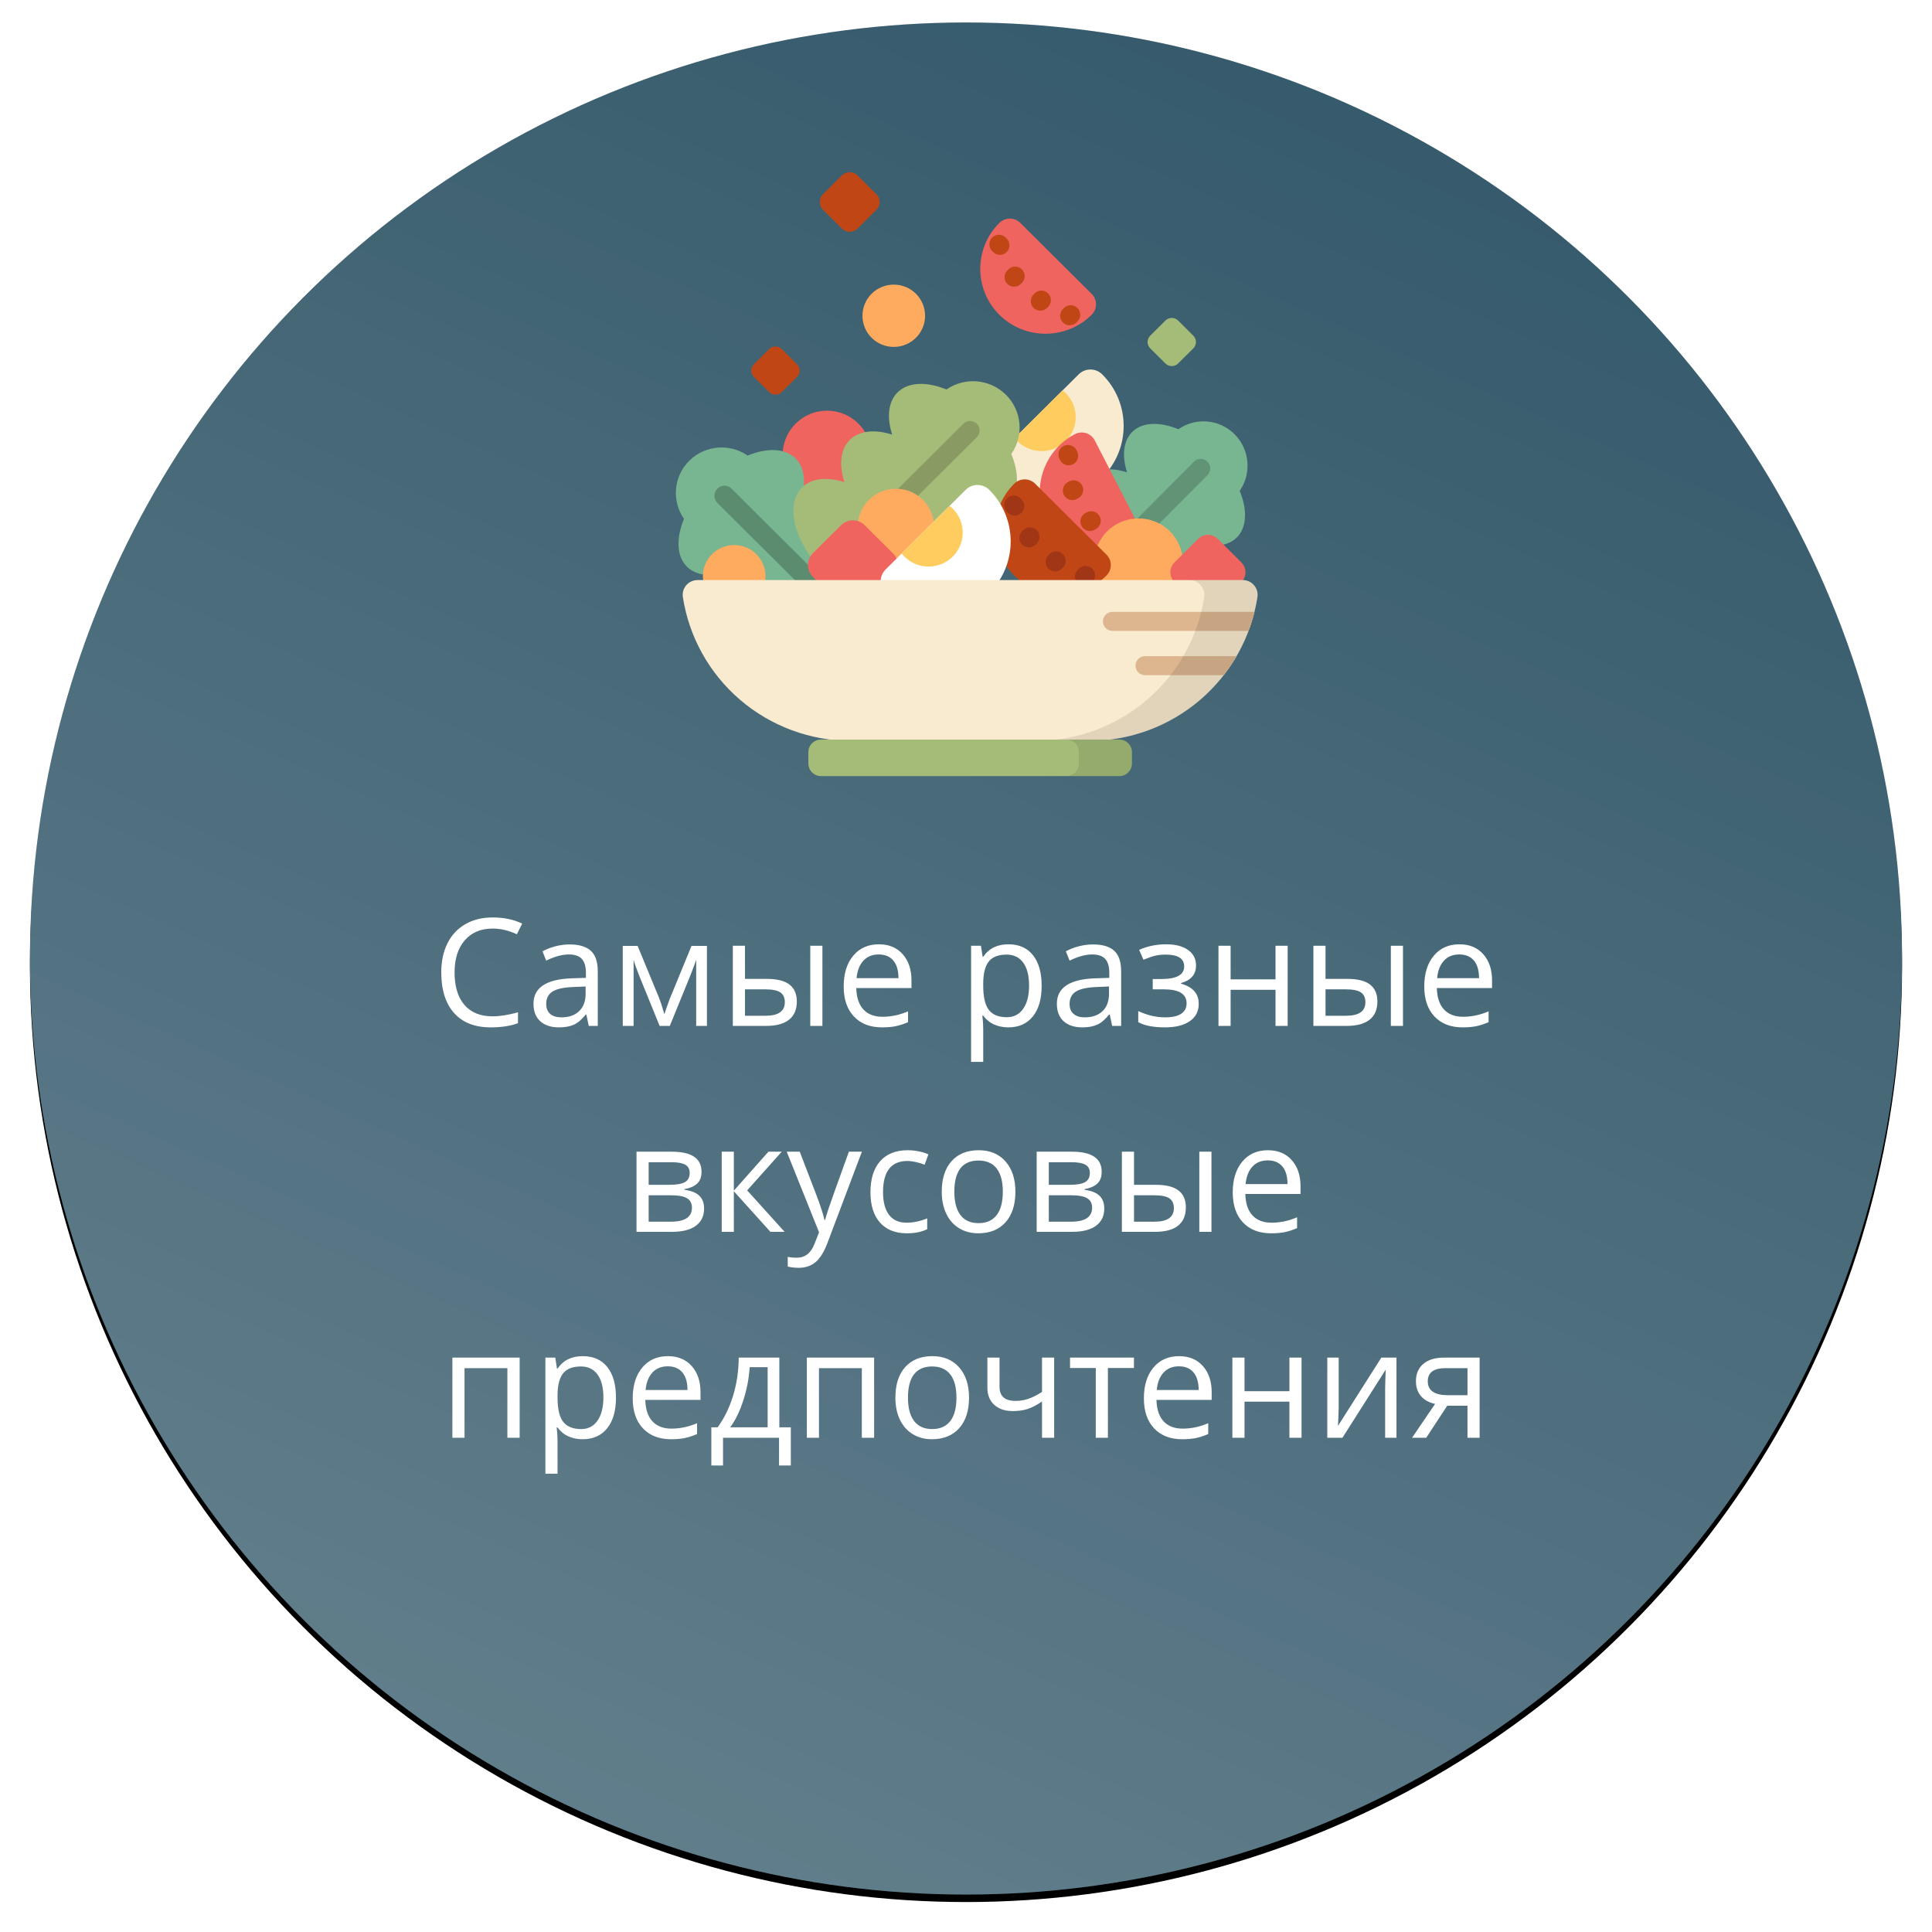 <?xml version="1.0" encoding="UTF-8"?> <svg xmlns="http://www.w3.org/2000/svg" xmlns:xlink="http://www.w3.org/1999/xlink" width="516px" height="516px" viewBox="0 0 516 516"> <title>Group 79</title> <defs> <linearGradient x1="12.581%" y1="0%" x2="85.945%" y2="100%" id="linearGradient-1"> <stop stop-color="#385F71" offset="0%"></stop> <stop stop-color="#385F71" offset="100%"></stop> </linearGradient> <linearGradient x1="72.721%" y1="3.035%" x2="18.407%" y2="124.239%" id="linearGradient-2"> <stop stop-color="#FFFFFF" stop-opacity="0" offset="0%"></stop> <stop stop-color="#FFFFFF" stop-opacity="0.226" offset="76.531%"></stop> <stop stop-color="#FFFFFF" stop-opacity="0" offset="100%"></stop> </linearGradient> <circle id="path-3" cx="250" cy="250" r="250"></circle> <filter x="-2.6%" y="-2.2%" width="105.2%" height="105.2%" filterUnits="objectBoundingBox" id="filter-4"> <feOffset dx="0" dy="2" in="SourceAlpha" result="shadowOffsetOuter1"></feOffset> <feGaussianBlur stdDeviation="4" in="shadowOffsetOuter1" result="shadowBlurOuter1"></feGaussianBlur> <feColorMatrix values="0 0 0 0 0 0 0 0 0 0 0 0 0 0 0 0 0 0 0.197 0" type="matrix" in="shadowBlurOuter1"></feColorMatrix> </filter> </defs> <g id="Page-1" stroke="none" stroke-width="1" fill="none" fill-rule="evenodd"> <g id="Group-79" transform="translate(8, 6)"> <g id="Oval"> <use fill="black" fill-opacity="1" filter="url(#filter-4)" xlink:href="#path-3"></use> <use fill="url(#linearGradient-1)" fill-rule="evenodd" xlink:href="#path-3"></use> <use fill="url(#linearGradient-2)" fill-rule="evenodd" xlink:href="#path-3"></use> <use fill-opacity="0.05" fill="#000000" fill-rule="evenodd" xlink:href="#path-3"></use> </g> <path d="M123.018,268.391 C125.921,268.391 128.363,268.02 130.342,267.277 L130.342,267.277 L130.342,264.367 C127.79,265.083 125.518,265.441 123.525,265.441 C120.283,265.441 117.786,264.423 116.035,262.385 C114.284,260.347 113.408,257.46 113.408,253.723 C113.408,250.09 114.316,247.229 116.133,245.139 C117.949,243.049 120.426,242.004 123.564,242.004 C125.726,242.004 127.887,242.512 130.049,243.527 L130.049,243.527 L131.455,240.676 C129.215,239.582 126.598,239.035 123.604,239.035 C120.791,239.035 118.346,239.634 116.27,240.832 C114.193,242.03 112.604,243.736 111.504,245.949 C110.404,248.163 109.854,250.741 109.854,253.684 C109.854,258.384 110.996,262.01 113.281,264.562 C115.566,267.115 118.812,268.391 123.018,268.391 Z M141.279,268.391 C142.868,268.391 144.193,268.153 145.254,267.678 C146.315,267.202 147.38,266.294 148.447,264.953 L148.447,264.953 L148.604,264.953 L149.248,268 L151.65,268 L151.65,253.391 C151.65,250.891 151.035,249.074 149.805,247.941 C148.574,246.809 146.683,246.242 144.131,246.242 C142.868,246.242 141.608,246.405 140.352,246.73 C139.095,247.056 137.939,247.505 136.885,248.078 L136.885,248.078 L137.881,250.559 C140.133,249.465 142.152,248.918 143.936,248.918 C145.524,248.918 146.68,249.318 147.402,250.119 C148.125,250.92 148.486,252.16 148.486,253.84 L148.486,253.84 L148.486,255.168 L144.854,255.285 C137.939,255.493 134.482,257.759 134.482,262.082 C134.482,264.1 135.085,265.656 136.289,266.75 C137.493,267.844 139.157,268.391 141.279,268.391 Z M141.924,265.715 C140.648,265.715 139.655,265.409 138.945,264.797 C138.236,264.185 137.881,263.293 137.881,262.121 C137.881,260.624 138.451,259.52 139.59,258.811 C140.729,258.101 142.588,257.701 145.166,257.609 L145.166,257.609 L148.408,257.473 L148.408,259.406 C148.408,261.398 147.832,262.948 146.68,264.055 C145.527,265.161 143.942,265.715 141.924,265.715 Z M161.221,268 L161.221,250.324 C161.481,251.301 161.956,252.661 162.646,254.406 L162.646,254.406 L168.174,268 L170.889,268 L176.416,254.445 L177.549,251.457 L177.939,250.324 L177.939,268 L180.811,268 L180.811,246.633 L176.689,246.633 L170.889,260.754 L170.049,263.059 L169.443,264.875 C168.975,263.195 168.46,261.639 167.9,260.207 L167.9,260.207 L162.295,246.633 L158.33,246.633 L158.33,268 L161.221,268 Z M196.611,268 C199.307,268 201.348,267.45 202.734,266.35 C204.121,265.249 204.814,263.625 204.814,261.477 C204.814,259.471 204.16,257.964 202.852,256.955 C201.543,255.946 199.528,255.441 196.807,255.441 L196.807,255.441 L190.967,255.441 L190.967,246.594 L187.725,246.594 L187.725,268 L196.611,268 Z M211.65,268 L211.65,246.594 L208.408,246.594 L208.408,268 L211.65,268 Z M196.455,265.285 L190.967,265.285 L190.967,258.234 L196.357,258.234 C198.271,258.234 199.626,258.508 200.42,259.055 C201.214,259.602 201.611,260.474 201.611,261.672 C201.611,264.081 199.893,265.285 196.455,265.285 L196.455,265.285 Z M227.568,268.391 C229.014,268.391 230.247,268.283 231.27,268.068 C232.292,267.854 233.376,267.499 234.521,267.004 L234.521,267.004 L234.521,264.113 C232.269,265.077 229.99,265.559 227.686,265.559 C225.498,265.559 223.802,264.908 222.598,263.605 C221.393,262.303 220.758,260.396 220.693,257.883 L220.693,257.883 L235.439,257.883 L235.439,255.832 C235.439,252.941 234.658,250.614 233.096,248.85 C231.533,247.085 229.411,246.203 226.729,246.203 C223.864,246.203 221.582,247.219 219.883,249.25 C218.184,251.281 217.334,254.022 217.334,257.473 C217.334,260.897 218.249,263.573 220.078,265.5 C221.908,267.427 224.404,268.391 227.568,268.391 Z M231.963,255.246 L220.771,255.246 C220.954,253.267 221.556,251.717 222.578,250.598 C223.6,249.478 224.971,248.918 226.689,248.918 C228.382,248.918 229.684,249.462 230.596,250.549 C231.507,251.636 231.963,253.202 231.963,255.246 L231.963,255.246 Z M254.6,277.609 L254.6,268.801 C254.6,267.681 254.521,266.496 254.365,265.246 L254.365,265.246 L254.6,265.246 C255.381,266.314 256.348,267.105 257.5,267.619 C258.652,268.133 259.925,268.391 261.318,268.391 C264.105,268.391 266.283,267.417 267.852,265.471 C269.421,263.524 270.205,260.793 270.205,257.277 C270.205,253.775 269.434,251.053 267.891,249.113 C266.348,247.173 264.157,246.203 261.318,246.203 C259.886,246.203 258.617,246.464 257.51,246.984 C256.403,247.505 255.433,248.352 254.6,249.523 L254.6,249.523 L254.443,249.523 L253.994,246.594 L251.357,246.594 L251.357,277.609 L254.6,277.609 Z M260.928,265.676 C258.714,265.676 257.106,265.028 256.104,263.732 C255.101,262.437 254.6,260.285 254.6,257.277 L254.6,257.277 L254.6,256.555 C254.626,253.911 255.127,251.984 256.104,250.773 C257.08,249.562 258.662,248.957 260.85,248.957 C262.751,248.957 264.225,249.67 265.273,251.096 C266.322,252.521 266.846,254.569 266.846,257.238 C266.846,259.868 266.322,261.932 265.273,263.43 C264.225,264.927 262.777,265.676 260.928,265.676 Z M281.064,268.391 C282.653,268.391 283.978,268.153 285.039,267.678 C286.1,267.202 287.165,266.294 288.232,264.953 L288.232,264.953 L288.389,264.953 L289.033,268 L291.436,268 L291.436,253.391 C291.436,250.891 290.82,249.074 289.59,247.941 C288.359,246.809 286.468,246.242 283.916,246.242 C282.653,246.242 281.393,246.405 280.137,246.73 C278.88,247.056 277.725,247.505 276.67,248.078 L276.67,248.078 L277.666,250.559 C279.919,249.465 281.937,248.918 283.721,248.918 C285.309,248.918 286.465,249.318 287.188,250.119 C287.91,250.92 288.271,252.16 288.271,253.84 L288.271,253.84 L288.271,255.168 L284.639,255.285 C277.725,255.493 274.268,257.759 274.268,262.082 C274.268,264.1 274.87,265.656 276.074,266.75 C277.279,267.844 278.942,268.391 281.064,268.391 Z M281.709,265.715 C280.433,265.715 279.44,265.409 278.73,264.797 C278.021,264.185 277.666,263.293 277.666,262.121 C277.666,260.624 278.236,259.52 279.375,258.811 C280.514,258.101 282.373,257.701 284.951,257.609 L284.951,257.609 L288.193,257.473 L288.193,259.406 C288.193,261.398 287.617,262.948 286.465,264.055 C285.312,265.161 283.727,265.715 281.709,265.715 Z M303.154,268.391 C305.967,268.391 308.171,267.84 309.766,266.74 C311.361,265.64 312.158,264.1 312.158,262.121 C312.158,260.78 311.781,259.663 311.025,258.771 C310.27,257.88 309.072,257.193 307.432,256.711 L307.432,256.711 L307.432,256.555 C310.101,255.812 311.436,254.243 311.436,251.848 C311.436,250.103 310.726,248.726 309.307,247.717 C307.887,246.708 305.947,246.203 303.486,246.203 C300.869,246.203 298.454,246.698 296.24,247.688 L296.24,247.688 L297.393,250.324 C298.721,249.777 299.795,249.413 300.615,249.23 C301.436,249.048 302.347,248.957 303.35,248.957 C306.631,248.957 308.271,250.012 308.271,252.121 C308.271,254.361 306.247,255.48 302.197,255.48 L302.197,255.48 L299.873,255.48 L299.873,258.234 L302.842,258.234 C306.891,258.234 308.916,259.478 308.916,261.965 C308.916,263.176 308.438,264.104 307.48,264.748 C306.523,265.393 305.107,265.715 303.232,265.715 C300.798,265.715 298.389,265.155 296.006,264.035 L296.006,264.035 L296.006,267.004 C297.686,267.928 300.068,268.391 303.154,268.391 Z M320.674,268 L320.674,258.352 L332.666,258.352 L332.666,268 L335.908,268 L335.908,246.594 L332.666,246.594 L332.666,255.559 L320.674,255.559 L320.674,246.594 L317.432,246.594 L317.432,268 L320.674,268 Z M351.67,268 C354.365,268 356.406,267.45 357.793,266.35 C359.18,265.249 359.873,263.625 359.873,261.477 C359.873,259.471 359.219,257.964 357.91,256.955 C356.602,255.946 354.587,255.441 351.865,255.441 L351.865,255.441 L346.025,255.441 L346.025,246.594 L342.783,246.594 L342.783,268 L351.67,268 Z M366.709,268 L366.709,246.594 L363.467,246.594 L363.467,268 L366.709,268 Z M351.514,265.285 L346.025,265.285 L346.025,258.234 L351.416,258.234 C353.33,258.234 354.684,258.508 355.479,259.055 C356.273,259.602 356.67,260.474 356.67,261.672 C356.67,264.081 354.951,265.285 351.514,265.285 L351.514,265.285 Z M382.627,268.391 C384.072,268.391 385.306,268.283 386.328,268.068 C387.35,267.854 388.434,267.499 389.58,267.004 L389.58,267.004 L389.58,264.113 C387.327,265.077 385.049,265.559 382.744,265.559 C380.557,265.559 378.861,264.908 377.656,263.605 C376.452,262.303 375.817,260.396 375.752,257.883 L375.752,257.883 L390.498,257.883 L390.498,255.832 C390.498,252.941 389.717,250.614 388.154,248.85 C386.592,247.085 384.469,246.203 381.787,246.203 C378.923,246.203 376.641,247.219 374.941,249.25 C373.242,251.281 372.393,254.022 372.393,257.473 C372.393,260.897 373.307,263.573 375.137,265.5 C376.966,267.427 379.463,268.391 382.627,268.391 Z M387.021,255.246 L375.83,255.246 C376.012,253.267 376.615,251.717 377.637,250.598 C378.659,249.478 380.029,248.918 381.748,248.918 C383.441,248.918 384.743,249.462 385.654,250.549 C386.566,251.636 387.021,253.202 387.021,255.246 L387.021,255.246 Z M171.436,323 C174.248,323 176.387,322.46 177.852,321.379 C179.316,320.298 180.049,318.762 180.049,316.77 C180.049,315.324 179.629,314.191 178.789,313.371 C177.949,312.551 176.618,312.017 174.795,311.77 L174.795,311.77 L174.795,311.594 C176.24,311.346 177.363,310.861 178.164,310.139 C178.965,309.416 179.365,308.358 179.365,306.965 C179.365,303.384 176.709,301.594 171.396,301.594 L171.396,301.594 L162.002,301.594 L162.002,323 L171.436,323 Z M170.732,310.441 L165.244,310.441 L165.244,304.406 L171.357,304.406 C172.985,304.406 174.199,304.624 175,305.061 C175.801,305.497 176.201,306.236 176.201,307.277 C176.201,308.397 175.791,309.204 174.971,309.699 C174.15,310.194 172.738,310.441 170.732,310.441 L170.732,310.441 Z M171.201,320.285 L165.244,320.285 L165.244,313.234 L171.123,313.234 C173.154,313.234 174.609,313.498 175.488,314.025 C176.367,314.553 176.807,315.396 176.807,316.555 C176.807,319.042 174.938,320.285 171.201,320.285 L171.201,320.285 Z M187.998,323 L187.998,312.16 L197.764,323 L201.553,323 L191.553,311.926 L200.791,301.594 L197.236,301.594 L187.998,312.004 L187.998,301.594 L184.756,301.594 L184.756,323 L187.998,323 Z M205.322,332.609 C207.093,332.609 208.587,332.105 209.805,331.096 C211.022,330.087 212.087,328.378 212.998,325.969 L212.998,325.969 L222.197,301.594 L218.721,301.594 C215.726,309.875 213.958,314.82 213.418,316.428 C212.878,318.036 212.523,319.172 212.354,319.836 L212.354,319.836 L212.197,319.836 C211.95,318.599 211.312,316.587 210.283,313.801 L210.283,313.801 L205.596,301.594 L202.119,301.594 L210.752,323.117 L209.561,326.164 C208.61,328.664 207.021,329.914 204.795,329.914 C203.91,329.914 203.109,329.836 202.393,329.68 L202.393,329.68 L202.393,332.277 C203.356,332.499 204.333,332.609 205.322,332.609 Z M234.229,323.391 C236.403,323.391 238.206,323.02 239.639,322.277 L239.639,322.277 L239.639,319.406 C237.764,320.174 235.934,320.559 234.15,320.559 C232.067,320.559 230.495,319.855 229.434,318.449 C228.372,317.043 227.842,315.025 227.842,312.395 C227.842,306.848 230.016,304.074 234.365,304.074 C235.016,304.074 235.765,304.169 236.611,304.357 C237.458,304.546 238.239,304.784 238.955,305.07 L238.955,305.07 L239.951,302.316 C239.365,302.017 238.558,301.757 237.529,301.535 C236.501,301.314 235.472,301.203 234.443,301.203 C231.253,301.203 228.796,302.18 227.07,304.133 C225.345,306.086 224.482,308.853 224.482,312.434 C224.482,315.923 225.332,318.622 227.031,320.529 C228.73,322.437 231.13,323.391 234.229,323.391 Z M253.271,323.391 C256.37,323.391 258.799,322.411 260.557,320.451 C262.314,318.492 263.193,315.767 263.193,312.277 C263.193,308.879 262.311,306.184 260.547,304.191 C258.783,302.199 256.403,301.203 253.408,301.203 C250.309,301.203 247.887,302.176 246.143,304.123 C244.398,306.07 243.525,308.788 243.525,312.277 C243.525,314.53 243.929,316.496 244.736,318.176 C245.544,319.855 246.689,321.145 248.174,322.043 C249.658,322.941 251.357,323.391 253.271,323.391 Z M253.35,320.676 C251.227,320.676 249.619,319.96 248.525,318.527 C247.432,317.095 246.885,315.012 246.885,312.277 C246.885,309.517 247.425,307.44 248.506,306.047 C249.587,304.654 251.188,303.957 253.311,303.957 C255.459,303.957 257.083,304.663 258.184,306.076 C259.284,307.489 259.834,309.556 259.834,312.277 C259.834,315.025 259.284,317.111 258.184,318.537 C257.083,319.963 255.472,320.676 253.35,320.676 Z M278.311,323 C281.123,323 283.262,322.46 284.727,321.379 C286.191,320.298 286.924,318.762 286.924,316.77 C286.924,315.324 286.504,314.191 285.664,313.371 C284.824,312.551 283.493,312.017 281.67,311.77 L281.67,311.77 L281.67,311.594 C283.115,311.346 284.238,310.861 285.039,310.139 C285.84,309.416 286.24,308.358 286.24,306.965 C286.24,303.384 283.584,301.594 278.271,301.594 L278.271,301.594 L268.877,301.594 L268.877,323 L278.311,323 Z M277.607,310.441 L272.119,310.441 L272.119,304.406 L278.232,304.406 C279.86,304.406 281.074,304.624 281.875,305.061 C282.676,305.497 283.076,306.236 283.076,307.277 C283.076,308.397 282.666,309.204 281.846,309.699 C281.025,310.194 279.613,310.441 277.607,310.441 L277.607,310.441 Z M278.076,320.285 L272.119,320.285 L272.119,313.234 L277.998,313.234 C280.029,313.234 281.484,313.498 282.363,314.025 C283.242,314.553 283.682,315.396 283.682,316.555 C283.682,319.042 281.813,320.285 278.076,320.285 L278.076,320.285 Z M300.518,323 C303.213,323 305.254,322.45 306.641,321.35 C308.027,320.249 308.721,318.625 308.721,316.477 C308.721,314.471 308.066,312.964 306.758,311.955 C305.449,310.946 303.434,310.441 300.713,310.441 L300.713,310.441 L294.873,310.441 L294.873,301.594 L291.631,301.594 L291.631,323 L300.518,323 Z M315.557,323 L315.557,301.594 L312.314,301.594 L312.314,323 L315.557,323 Z M300.361,320.285 L294.873,320.285 L294.873,313.234 L300.264,313.234 C302.178,313.234 303.532,313.508 304.326,314.055 C305.12,314.602 305.518,315.474 305.518,316.672 C305.518,319.081 303.799,320.285 300.361,320.285 L300.361,320.285 Z M331.475,323.391 C332.92,323.391 334.154,323.283 335.176,323.068 C336.198,322.854 337.282,322.499 338.428,322.004 L338.428,322.004 L338.428,319.113 C336.175,320.077 333.896,320.559 331.592,320.559 C329.404,320.559 327.708,319.908 326.504,318.605 C325.299,317.303 324.665,315.396 324.6,312.883 L324.6,312.883 L339.346,312.883 L339.346,310.832 C339.346,307.941 338.564,305.614 337.002,303.85 C335.439,302.085 333.317,301.203 330.635,301.203 C327.77,301.203 325.488,302.219 323.789,304.25 C322.09,306.281 321.24,309.022 321.24,312.473 C321.24,315.897 322.155,318.573 323.984,320.5 C325.814,322.427 328.311,323.391 331.475,323.391 Z M335.869,310.246 L324.678,310.246 C324.86,308.267 325.462,306.717 326.484,305.598 C327.507,304.478 328.877,303.918 330.596,303.918 C332.288,303.918 333.59,304.462 334.502,305.549 C335.413,306.636 335.869,308.202 335.869,310.246 L335.869,310.246 Z M116.064,378 L116.064,359.406 L127.51,359.406 L127.51,378 L130.791,378 L130.791,356.594 L112.822,356.594 L112.822,378 L116.064,378 Z M140.908,387.609 L140.908,378.801 C140.908,377.681 140.83,376.496 140.674,375.246 L140.674,375.246 L140.908,375.246 C141.689,376.314 142.656,377.105 143.809,377.619 C144.961,378.133 146.234,378.391 147.627,378.391 C150.413,378.391 152.591,377.417 154.16,375.471 C155.729,373.524 156.514,370.793 156.514,367.277 C156.514,363.775 155.742,361.053 154.199,359.113 C152.656,357.173 150.465,356.203 147.627,356.203 C146.195,356.203 144.925,356.464 143.818,356.984 C142.712,357.505 141.742,358.352 140.908,359.523 L140.908,359.523 L140.752,359.523 L140.303,356.594 L137.666,356.594 L137.666,387.609 L140.908,387.609 Z M147.236,375.676 C145.023,375.676 143.415,375.028 142.412,373.732 C141.41,372.437 140.908,370.285 140.908,367.277 L140.908,367.277 L140.908,366.555 C140.934,363.911 141.436,361.984 142.412,360.773 C143.389,359.562 144.971,358.957 147.158,358.957 C149.059,358.957 150.534,359.67 151.582,361.096 C152.63,362.521 153.154,364.569 153.154,367.238 C153.154,369.868 152.63,371.932 151.582,373.43 C150.534,374.927 149.085,375.676 147.236,375.676 Z M171.221,378.391 C172.666,378.391 173.9,378.283 174.922,378.068 C175.944,377.854 177.028,377.499 178.174,377.004 L178.174,377.004 L178.174,374.113 C175.921,375.077 173.643,375.559 171.338,375.559 C169.15,375.559 167.454,374.908 166.25,373.605 C165.046,372.303 164.411,370.396 164.346,367.883 L164.346,367.883 L179.092,367.883 L179.092,365.832 C179.092,362.941 178.311,360.614 176.748,358.85 C175.186,357.085 173.063,356.203 170.381,356.203 C167.516,356.203 165.234,357.219 163.535,359.25 C161.836,361.281 160.986,364.022 160.986,367.473 C160.986,370.897 161.901,373.573 163.73,375.5 C165.56,377.427 168.057,378.391 171.221,378.391 Z M175.615,365.246 L164.424,365.246 C164.606,363.267 165.208,361.717 166.23,360.598 C167.253,359.478 168.623,358.918 170.342,358.918 C172.035,358.918 173.337,359.462 174.248,360.549 C175.16,361.636 175.615,363.202 175.615,365.246 L175.615,365.246 Z M185.107,385.402 L185.107,378 L200.068,378 L200.068,385.402 L203.213,385.402 L203.213,375.207 L200.146,375.207 L200.146,356.594 L189.307,356.594 C189.268,360.253 188.753,363.677 187.764,366.867 C186.774,370.057 185.407,372.837 183.662,375.207 L183.662,375.207 L181.982,375.207 L181.982,385.402 L185.107,385.402 Z M197.021,375.207 L187.021,375.207 C188.428,373.319 189.603,370.894 190.547,367.932 C191.491,364.969 192.048,362.043 192.217,359.152 L192.217,359.152 L197.021,359.152 L197.021,375.207 Z M210.732,378 L210.732,359.406 L222.178,359.406 L222.178,378 L225.459,378 L225.459,356.594 L207.49,356.594 L207.49,378 L210.732,378 Z M240.889,378.391 C243.988,378.391 246.416,377.411 248.174,375.451 C249.932,373.492 250.811,370.767 250.811,367.277 C250.811,363.879 249.928,361.184 248.164,359.191 C246.4,357.199 244.02,356.203 241.025,356.203 C237.926,356.203 235.505,357.176 233.76,359.123 C232.015,361.07 231.143,363.788 231.143,367.277 C231.143,369.53 231.546,371.496 232.354,373.176 C233.161,374.855 234.307,376.145 235.791,377.043 C237.275,377.941 238.975,378.391 240.889,378.391 Z M240.967,375.676 C238.844,375.676 237.236,374.96 236.143,373.527 C235.049,372.095 234.502,370.012 234.502,367.277 C234.502,364.517 235.042,362.44 236.123,361.047 C237.204,359.654 238.805,358.957 240.928,358.957 C243.076,358.957 244.701,359.663 245.801,361.076 C246.901,362.489 247.451,364.556 247.451,367.277 C247.451,370.025 246.901,372.111 245.801,373.537 C244.701,374.963 243.089,375.676 240.967,375.676 Z M273.545,378 L273.545,356.594 L270.303,356.594 L270.303,365.754 C268.936,366.626 267.712,367.245 266.631,367.609 C265.55,367.974 264.417,368.156 263.232,368.156 C260.381,368.156 258.955,366.906 258.955,364.406 L258.955,364.406 L258.955,356.594 L255.713,356.594 L255.713,364.641 C255.713,366.555 256.318,368.072 257.529,369.191 C258.74,370.311 260.413,370.871 262.549,370.871 C264.02,370.871 265.339,370.679 266.504,370.295 C267.669,369.911 268.936,369.25 270.303,368.312 L270.303,368.312 L270.303,378 L273.545,378 Z M287.9,378 L287.9,359.367 L294.854,359.367 L294.854,356.594 L277.783,356.594 L277.783,359.367 L284.658,359.367 L284.658,378 L287.9,378 Z M307.744,378.391 C309.189,378.391 310.423,378.283 311.445,378.068 C312.467,377.854 313.551,377.499 314.697,377.004 L314.697,377.004 L314.697,374.113 C312.445,375.077 310.166,375.559 307.861,375.559 C305.674,375.559 303.978,374.908 302.773,373.605 C301.569,372.303 300.934,370.396 300.869,367.883 L300.869,367.883 L315.615,367.883 L315.615,365.832 C315.615,362.941 314.834,360.614 313.271,358.85 C311.709,357.085 309.587,356.203 306.904,356.203 C304.04,356.203 301.758,357.219 300.059,359.25 C298.359,361.281 297.51,364.022 297.51,367.473 C297.51,370.897 298.424,373.573 300.254,375.5 C302.083,377.427 304.58,378.391 307.744,378.391 Z M312.139,365.246 L300.947,365.246 C301.13,363.267 301.732,361.717 302.754,360.598 C303.776,359.478 305.146,358.918 306.865,358.918 C308.558,358.918 309.86,359.462 310.771,360.549 C311.683,361.636 312.139,363.202 312.139,365.246 L312.139,365.246 Z M324.385,378 L324.385,368.352 L336.377,368.352 L336.377,378 L339.619,378 L339.619,356.594 L336.377,356.594 L336.377,365.559 L324.385,365.559 L324.385,356.594 L321.143,356.594 L321.143,378 L324.385,378 Z M350.537,378 L362.1,359.797 L362.002,362.336 L361.943,364.914 L361.943,378 L364.971,378 L364.971,356.594 L360.928,356.594 L349.346,374.836 L349.404,373.723 L349.541,370.168 L349.541,356.594 L346.494,356.594 L346.494,378 L350.537,378 Z M372.92,378 L378.525,369.445 L383.936,369.445 L383.936,378 L387.178,378 L387.178,356.594 L377.646,356.594 C375.29,356.594 373.454,357.154 372.139,358.273 C370.824,359.393 370.166,360.93 370.166,362.883 C370.166,364.471 370.605,365.79 371.484,366.838 C372.363,367.886 373.63,368.592 375.283,368.957 L375.283,368.957 L369.131,378 L372.92,378 Z M383.936,366.633 L378.721,366.633 C375.127,366.633 373.33,365.396 373.33,362.922 C373.33,360.578 374.906,359.406 378.057,359.406 L378.057,359.406 L383.936,359.406 L383.936,366.633 Z" id="Cамыеразныевкусовыепредпочтения" fill="#FFFFFF" fill-rule="nonzero"></path> <g id="salad" transform="translate(250, 121) scale(-1, 1) translate(-250, -121) translate(172, 40)" fill-rule="nonzero"> <path d="M41.618,81.535 C33.985,73.94 33.985,61.582 41.618,53.988 C43.356,52.258 46.173,52.258 47.911,53.988 L69.307,75.274 C71.045,77.003 71.045,79.806 69.307,81.535 C61.674,89.129 49.252,89.13 41.618,81.535 Z" id="Path" fill="#F9EBCF"></path> <path d="M51.373,58.995 C47.81,62.54 47.81,68.286 51.373,71.83 C54.935,75.374 60.711,75.374 64.273,71.83 C64.54,71.565 64.78,71.284 65.007,70.995 L52.212,58.266 C51.922,58.492 51.639,58.73 51.373,58.995 Z" id="Path" fill="#FFCC60"></path> <path d="M45.695,81.515 C43.297,79.105 39.334,78.76 34.982,80.158 C36.374,75.784 36.031,71.8 33.633,69.388 C30.936,66.678 26.259,66.58 21.276,68.638 C16.688,65.434 10.339,65.884 6.25,69.995 C2.16,74.106 1.712,80.488 4.899,85.101 C2.852,90.11 2.949,94.812 5.646,97.523 C8.044,99.933 12.008,100.278 16.36,98.879 C14.968,103.254 15.311,107.238 17.709,109.649 C20.107,112.06 24.071,112.404 28.423,111.005 C27.031,115.38 27.374,119.364 29.773,121.776 C34.236,126.263 44.12,123.603 51.847,115.833 C59.576,108.064 62.222,98.129 57.759,93.642 C55.361,91.231 51.397,90.886 47.045,92.285 C48.437,87.911 48.094,83.926 45.695,81.515 Z" id="Path" fill="#78B591"></path> <path d="M36.809,103.261 C36.155,103.261 35.501,103.011 35.003,102.511 L13.506,80.901 C12.515,79.904 12.519,78.291 13.516,77.3 C14.513,76.308 16.125,76.313 17.117,77.309 L38.614,98.919 C39.606,99.916 39.602,101.529 38.605,102.521 C38.108,103.014 37.458,103.261 36.809,103.261 Z" id="Path" fill="#619376"></path> <path d="M56.382,93.448 C51.999,101.974 41.515,105.309 33.012,100.882 C31.077,99.874 30.316,97.484 31.314,95.543 L43.597,71.645 C44.595,69.703 46.973,68.947 48.909,69.955 C57.412,74.382 60.765,84.921 56.382,93.448 Z" id="Path" fill="#EF645E"></path> <g id="Group" transform="translate(35.595, 72.765)" fill="#C14616"> <path d="M3.062,29.15 C2.666,29.15 2.264,29.057 1.888,28.862 L1.538,28.679 C0.29,28.028 -0.194,26.491 0.456,25.243 C1.106,23.996 2.643,23.512 3.891,24.161 L4.242,24.344 C5.489,24.994 5.973,26.532 5.324,27.78 C4.869,28.651 3.982,29.15 3.062,29.15 Z" id="Path"></path> <path d="M14.991,5.511 C14.599,5.511 14.202,5.421 13.83,5.23 C12.579,4.588 12.085,3.053 12.727,1.801 L12.908,1.45 C13.55,0.199 15.084,-0.295 16.336,0.347 C17.587,0.989 18.081,2.524 17.439,3.776 L17.258,4.127 C16.807,5.006 15.915,5.511 14.991,5.511 Z" id="Path"></path> <path d="M9.309,23.046 C8.914,23.046 8.513,22.954 8.137,22.759 L7.787,22.577 C6.539,21.928 6.053,20.391 6.702,19.143 C7.35,17.895 8.887,17.408 10.135,18.057 L10.486,18.239 C11.734,18.888 12.22,20.426 11.571,21.673 C11.118,22.546 10.229,23.046 9.309,23.046 Z" id="Path"></path> <path d="M13.996,14.794 C13.6,14.794 13.199,14.701 12.824,14.507 L12.473,14.324 C11.225,13.676 10.739,12.138 11.388,10.89 C12.036,9.643 13.573,9.156 14.822,9.805 L15.172,9.987 C16.42,10.636 16.906,12.173 16.257,13.421 C15.804,14.293 14.916,14.794 13.996,14.794 Z" id="Path"></path> </g> <ellipse id="Oval" fill="#EF645E" cx="115.117" cy="75.466" rx="11.845" ry="11.784"></ellipse> <path d="M140.026,117.785 C142.515,115.309 142.87,111.217 141.426,106.725 C145.942,108.162 150.054,107.808 152.542,105.333 C155.341,102.549 155.442,97.721 153.318,92.577 C156.625,87.84 156.16,81.286 151.917,77.064 C147.674,72.843 141.086,72.38 136.325,75.67 C131.154,73.557 126.302,73.658 123.504,76.442 C121.015,78.917 120.659,83.009 122.104,87.502 C117.588,86.065 113.476,86.419 110.987,88.895 C108.499,91.37 108.143,95.462 109.587,99.955 C105.071,98.518 100.959,98.872 98.471,101.348 C93.839,105.956 96.585,116.158 104.604,124.136 C112.623,132.113 122.878,134.846 127.509,130.238 C129.998,127.762 130.354,123.671 128.909,119.178 C133.425,120.615 137.537,120.26 140.026,117.785 Z" id="Path" fill="#78B591"></path> <path d="M120.209,111.297 C119.519,111.297 118.83,111.033 118.305,110.505 C117.258,109.454 117.263,107.753 118.314,106.707 L140.62,84.515 C141.671,83.469 143.371,83.474 144.418,84.525 C145.464,85.576 145.46,87.277 144.408,88.323 L122.103,110.515 C121.579,111.036 120.894,111.297 120.209,111.297 Z" id="Path" fill="#5B8C6F"></path> <ellipse id="Oval" fill="#FFAB5F" cx="31.923" cy="104.236" rx="11.845" ry="11.784"></ellipse> <path d="M109.043,71.5 C106.507,68.977 102.315,68.616 97.712,70.08 C99.185,65.501 98.822,61.331 96.285,58.808 C93.434,55.971 88.488,55.868 83.218,58.022 C78.366,54.669 71.652,55.14 67.327,59.443 C63.002,63.745 62.528,70.425 65.899,75.253 C63.734,80.496 63.837,85.416 66.689,88.253 C69.226,90.776 73.417,91.137 78.02,89.673 C76.547,94.252 76.91,98.422 79.446,100.945 C81.983,103.468 86.175,103.829 90.777,102.365 C89.305,106.944 89.668,111.115 92.204,113.638 C96.924,118.334 107.377,115.55 115.549,107.419 C123.721,99.287 126.52,88.888 121.8,84.193 C119.264,81.669 115.072,81.309 110.47,82.773 C111.942,78.193 111.579,74.023 109.043,71.5 Z" id="Path" fill="#A5BC79"></path> <path d="M69.091,38.066 C62.295,44.827 51.236,44.827 44.44,38.066 C42.893,36.526 42.893,34.031 44.44,32.493 L63.488,13.541 C65.036,12.001 67.544,12.002 69.091,13.541 C75.887,20.302 75.888,31.304 69.091,38.066 Z" id="Path" fill="#EF645E"></path> <ellipse id="Oval" fill="#FFAB5F" cx="97.29" cy="38.335" rx="8.361" ry="8.318"></ellipse> <path d="M116.188,5.869 C117.346,7.021 117.346,8.888 116.188,10.04 L111.157,15.046 C109.999,16.198 108.122,16.197 106.964,15.046 L101.933,10.04 C100.775,8.888 100.775,7.021 101.933,5.869 L106.964,0.863 C108.122,-0.288 109.999,-0.288 111.157,0.863 L116.188,5.869 Z" id="Path" fill="#C14616"></path> <path d="M28.803,43.661 C29.739,44.592 29.739,46.102 28.803,47.032 L24.736,51.078 C23.801,52.009 22.284,52.008 21.348,51.078 L17.282,47.032 C16.346,46.102 16.346,44.592 17.282,43.661 L21.348,39.616 C22.284,38.685 23.801,38.685 24.737,39.616 L28.803,43.661 Z" id="Path" fill="#A5BC79"></path> <path d="M134.651,51.292 C135.587,52.223 135.587,53.732 134.651,54.663 L130.585,58.709 C129.649,59.64 128.132,59.639 127.196,58.709 L123.13,54.663 C122.194,53.732 122.194,52.223 123.13,51.292 L127.196,47.247 C128.133,46.316 129.65,46.316 130.585,47.247 L134.651,51.292 Z" id="Path" fill="#C14616"></path> <path d="M99.645,94.142 C98.995,94.142 98.346,93.894 97.848,93.4 L75.115,70.782 C74.118,69.79 74.113,68.178 75.105,67.181 C76.097,66.184 77.71,66.18 78.707,67.172 L101.44,89.79 C102.437,90.782 102.442,92.394 101.45,93.391 C100.952,93.891 100.299,94.142 99.645,94.142 Z" id="Path" fill="#899B62"></path> <path d="M22.329,104.213 C23.782,105.658 23.782,108.001 22.329,109.446 L16.018,115.725 C14.566,117.17 12.211,117.169 10.759,115.725 L4.447,109.446 C2.995,108.001 2.995,105.658 4.447,104.213 L10.759,97.934 C12.212,96.488 14.566,96.49 16.018,97.934 L22.329,104.213 Z" id="Path" fill="#EF645E"></path> <path d="M65.131,107.715 C58.335,114.477 47.276,114.477 40.479,107.715 C38.932,106.176 38.932,103.681 40.479,102.142 L59.528,83.19 C61.075,81.651 63.584,81.651 65.13,83.19 C71.927,89.952 71.928,100.954 65.131,107.715 Z" id="Path" fill="#C14616"></path> <g id="Group" transform="translate(86.31, 84.42)" fill="#FFAB5F"> <ellipse id="Oval" cx="10.414" cy="10.232" rx="10.17" ry="10.118"></ellipse> <ellipse id="Oval" cx="53.601" cy="23.467" rx="8.36" ry="8.318"></ellipse> </g> <path d="M118.922,101.781 C120.66,103.51 120.66,106.314 118.922,108.044 L111.367,115.56 C109.629,117.29 106.81,117.29 105.071,115.56 L97.516,108.044 C95.778,106.314 95.778,103.51 97.516,101.781 L105.071,94.264 C106.81,92.535 109.629,92.535 111.367,94.264 L118.922,101.781 Z" id="Path" fill="#EF645E"></path> <g id="Group" transform="translate(47.25, 16.695)" fill="#C14616"> <path d="M3.061,24.185 C2.411,24.185 1.762,23.938 1.265,23.445 L0.985,23.166 C-0.012,22.174 -0.017,20.562 0.975,19.565 C1.966,18.567 3.579,18.563 4.576,19.554 L4.856,19.833 C5.853,20.824 5.858,22.437 4.866,23.434 C4.369,23.934 3.715,24.185 3.061,24.185 Z" id="Path"></path> <path d="M21.689,5.373 C21.036,5.373 20.382,5.123 19.885,4.623 C18.893,3.626 18.896,2.014 19.893,1.022 L20.174,0.743 C21.17,-0.25 22.782,-0.246 23.775,0.751 C24.767,1.748 24.763,3.36 23.766,4.352 L23.486,4.631 C22.989,5.126 22.339,5.373 21.689,5.373 Z" id="Path"></path> <path d="M10.904,20.283 C10.255,20.283 9.606,20.036 9.109,19.543 L8.829,19.264 C7.832,18.272 7.826,16.66 8.818,15.663 C9.81,14.666 11.422,14.661 12.42,15.652 L12.7,15.931 C13.697,16.923 13.702,18.535 12.71,19.532 C12.213,20.032 11.559,20.283 10.904,20.283 Z" id="Path"></path> <path d="M17.907,13.873 C17.257,13.873 16.607,13.626 16.11,13.131 L15.83,12.851 C14.833,11.859 14.831,10.247 15.823,9.25 C16.816,8.254 18.428,8.251 19.424,9.244 L19.705,9.523 C20.701,10.516 20.704,12.128 19.711,13.124 C19.214,13.623 18.56,13.873 17.907,13.873 Z" id="Path"></path> </g> <g id="Group" transform="translate(43.47, 86.31)" fill="#A03615"> <path d="M2.881,24.219 C2.231,24.219 1.583,23.972 1.085,23.479 L0.805,23.2 C-0.192,22.208 -0.197,20.596 0.795,19.599 C1.786,18.602 3.399,18.597 4.396,19.588 L4.676,19.867 C5.673,20.858 5.678,22.471 4.686,23.468 C4.189,23.969 3.535,24.219 2.881,24.219 Z" id="Path"></path> <path d="M21.509,5.407 C20.856,5.407 20.202,5.157 19.704,4.657 C18.712,3.66 18.716,2.048 19.713,1.056 L19.993,0.777 C20.989,-0.216 22.602,-0.212 23.594,0.785 C24.586,1.782 24.582,3.394 23.585,4.386 L23.305,4.665 C22.809,5.16 22.159,5.407 21.509,5.407 Z" id="Path"></path> <path d="M10.724,20.317 C10.075,20.317 9.425,20.07 8.928,19.576 L8.648,19.297 C7.651,18.305 7.647,16.693 8.639,15.696 C9.631,14.7 11.244,14.695 12.24,15.688 L12.52,15.966 C13.517,16.959 13.521,18.571 12.529,19.567 C12.032,20.067 11.378,20.317 10.724,20.317 Z" id="Path"></path> <path d="M17.728,13.907 C17.078,13.907 16.429,13.66 15.932,13.166 L15.652,12.887 C14.654,11.895 14.65,10.283 15.642,9.286 C16.634,8.288 18.246,8.284 19.243,9.276 L19.523,9.555 C20.521,10.547 20.525,12.159 19.533,13.156 C19.035,13.657 18.381,13.907 17.728,13.907 Z" id="Path"></path> </g> <path d="M71.792,112.369 C64.158,104.774 64.158,92.417 71.792,84.822 C73.53,83.093 76.347,83.093 78.084,84.822 L99.481,106.108 C101.219,107.837 101.218,110.641 99.481,112.369 C91.847,119.964 79.425,119.964 71.792,112.369 Z" id="Path" fill="#FFFFFF"></path> <path d="M81.546,89.83 C77.983,93.375 77.984,99.121 81.546,102.665 C85.108,106.209 90.884,106.209 94.446,102.665 C94.713,102.399 94.953,102.118 95.18,101.829 L82.385,89.1 C82.095,89.326 81.812,89.565 81.546,89.83 Z" id="Path" fill="#FFCC60"></path> <path d="M45.198,151.887 C34.258,151.887 23.681,147.978 15.417,140.881 C7.207,133.831 1.79,124.093 0.163,113.46 C-0.011,112.325 0.323,111.17 1.075,110.299 C1.828,109.428 2.925,108.926 4.08,108.926 L149.703,108.926 C150.858,108.926 151.954,109.427 152.707,110.299 C153.46,111.17 153.793,112.325 153.619,113.46 C151.993,124.093 146.576,133.832 138.366,140.881 C130.101,147.978 119.524,151.887 108.584,151.887 L45.198,151.887 Z" id="Path" fill="#F9EBCF"></path> <g id="Group" transform="translate(0.945, 117.18)" fill="#DDB690"> <path d="M37.942,0.24 L0.009,0.24 C0.435,1.969 0.966,3.665 1.591,5.323 L37.942,5.323 C39.346,5.323 40.483,4.185 40.483,2.781 C40.483,1.378 39.346,0.24 37.942,0.24 Z" id="Path"></path> <path d="M29.24,12.065 L4.792,12.065 C5.818,13.831 6.964,15.53 8.223,17.147 L29.24,17.147 C30.643,17.147 31.781,16.01 31.781,14.606 C31.781,13.202 30.643,12.065 29.24,12.065 Z" id="Path"></path> </g> <path d="M14.38,113.46 C14.206,112.325 14.54,111.17 15.292,110.299 C16.045,109.428 17.142,108.926 18.297,108.926 L4.08,108.926 C2.925,108.926 1.828,109.427 1.075,110.299 C0.323,111.17 -0.01,112.325 0.163,113.46 C1.79,124.093 7.207,133.832 15.417,140.881 C23.682,147.978 34.258,151.887 45.198,151.887 L59.415,151.887 C48.475,151.887 37.899,147.978 29.634,140.881 C21.423,133.831 16.006,124.093 14.38,113.46 Z" id="Path" fill="#000000" opacity="0.1"></path> <path d="M120.101,157.916 C120.101,159.773 118.595,161.28 116.738,161.28 L37.044,161.28 C35.187,161.28 33.681,159.774 33.681,157.916 L33.681,154.889 C33.681,153.032 35.187,151.526 37.044,151.526 L116.738,151.526 C118.595,151.526 120.101,153.031 120.101,154.889 L120.101,157.916 Z" id="Path" fill="#A5BC79"></path> <path d="M47.848,157.916 L47.848,154.889 C47.848,153.032 49.354,151.526 51.211,151.526 L37.045,151.526 C35.188,151.526 33.682,153.031 33.682,154.889 L33.682,157.916 C33.682,159.773 35.187,161.28 37.045,161.28 L51.211,161.28 C49.354,161.28 47.848,159.774 47.848,157.916 Z" id="Path" fill="#000000" opacity="0.1"></path> </g> </g> </g> </svg> 